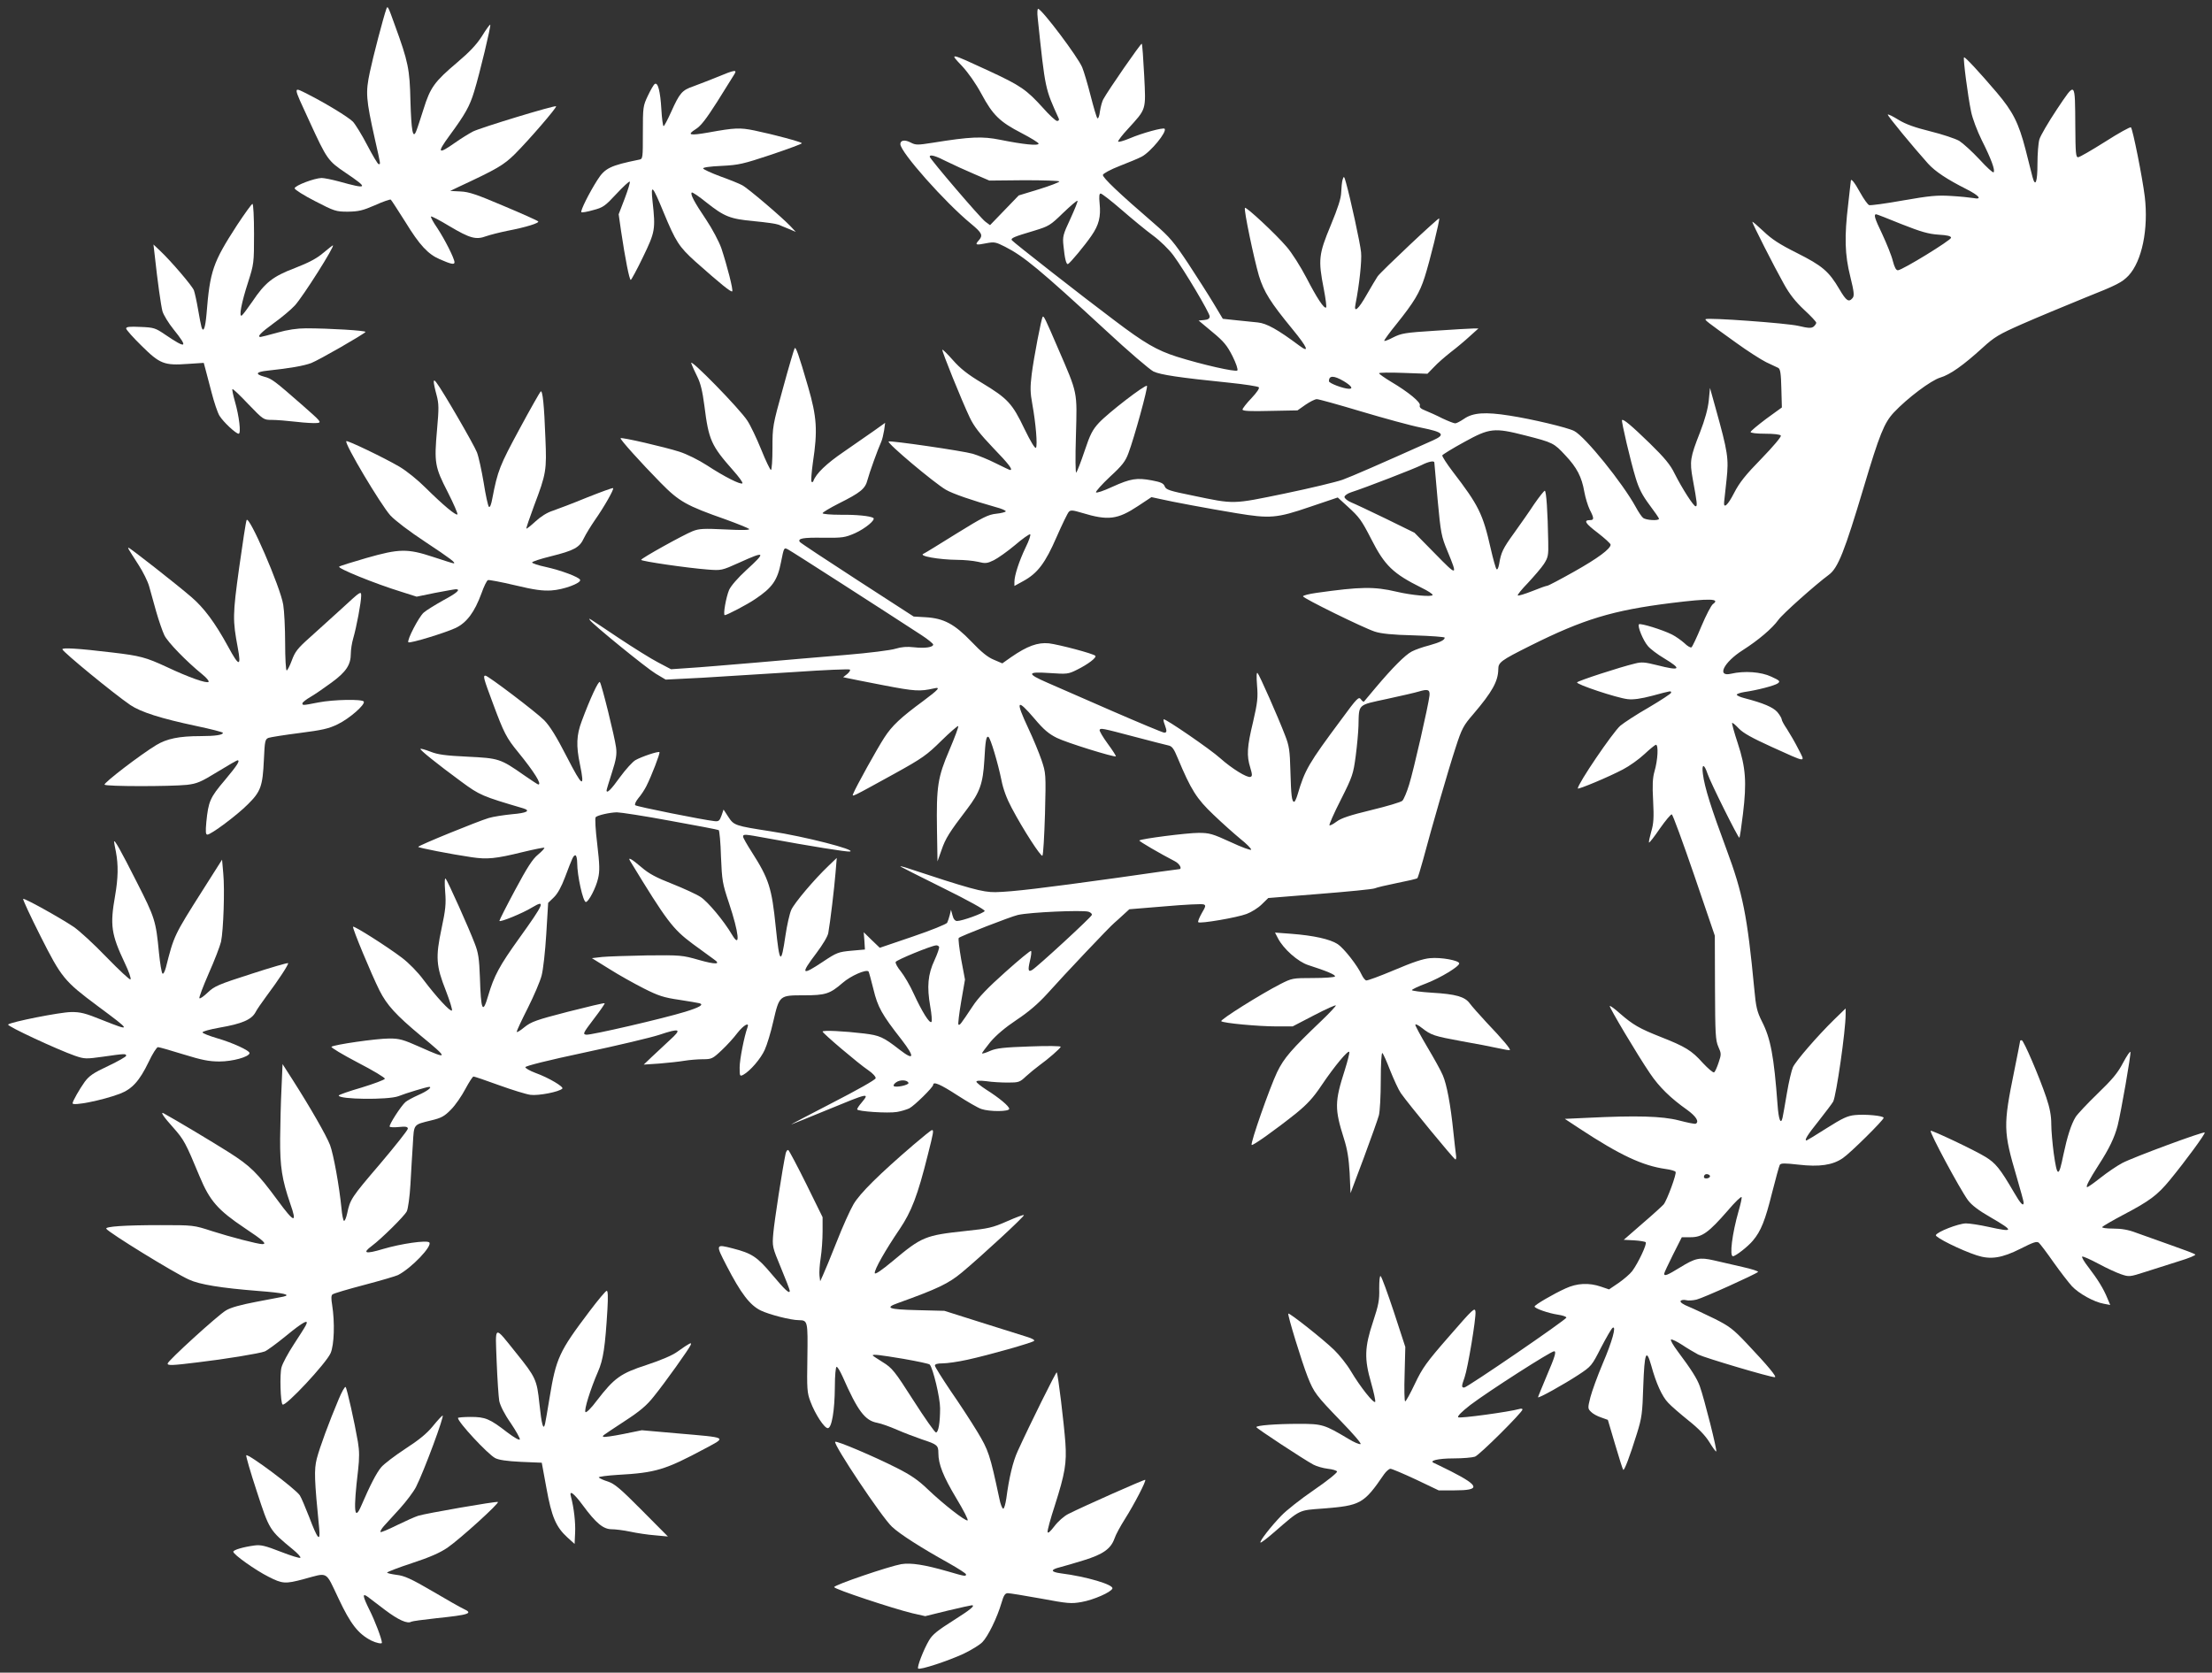 <?xml version="1.0" standalone="no"?>
<!DOCTYPE svg PUBLIC "-//W3C//DTD SVG 20010904//EN"
 "http://www.w3.org/TR/2001/REC-SVG-20010904/DTD/svg10.dtd">
<svg version="1.0" xmlns="http://www.w3.org/2000/svg"
 width="1280pt" height="968pt" viewBox="0 0 1280 968"
 preserveAspectRatio="xMidYMid meet">
<rect x="0" y="0" width="1280" height="968" fill="#333333" stroke="none"/>
<g transform="translate(0,968) scale(0.1,-0.1)"
fill="#ffffff" stroke="none">
<path d="M2236 9629 c-17 -47 -78 -280 -96 -367 -25 -118 -23 -153 30 -390 34
-151 33 -142 21 -142 -5 0 -34 49 -66 110 -31 60 -69 121 -83 136 -30 29 -155
105 -263 160 -85 42 -86 54 12 -159 101 -220 107 -228 209 -297 135 -91 130
-97 -39 -50 -41 11 -86 20 -100 20 -42 -1 -156 -44 -156 -60 0 -7 53 -41 118
-74 112 -58 121 -61 190 -61 61 1 85 6 156 37 46 21 88 35 92 33 4 -3 42 -62
85 -130 82 -134 131 -186 198 -215 66 -29 86 -33 86 -18 0 22 -57 134 -100
199 -23 33 -39 63 -36 66 3 3 51 -22 107 -56 118 -70 153 -80 212 -58 23 8 78
22 122 31 110 21 189 46 179 55 -5 5 -94 45 -199 89 -155 66 -201 82 -250 84
l-60 3 50 24 c223 104 259 125 325 190 81 81 244 270 238 276 -7 7 -435 -123
-481 -146 -23 -12 -70 -41 -104 -65 -99 -70 -107 -61 -32 41 91 124 117 170
143 256 32 104 98 380 93 386 -3 2 -24 -27 -48 -66 -32 -50 -72 -92 -144 -153
-131 -111 -155 -144 -194 -269 -18 -57 -37 -115 -43 -129 -19 -47 -28 4 -33
177 -4 183 -13 226 -90 437 -39 109 -42 115 -49 95z"/>
<path d="M6005 9574 c44 -417 42 -404 122 -581 3 -7 -1 -13 -10 -13 -8 0 -45
34 -81 75 -97 107 -129 129 -314 215 -229 106 -230 106 -156 29 37 -40 80
-101 113 -162 66 -123 106 -162 232 -227 54 -28 99 -56 99 -61 0 -14 -88 -5
-222 22 -104 21 -173 18 -390 -17 -89 -14 -99 -14 -128 1 -34 18 -60 14 -60
-9 0 -46 258 -337 409 -461 64 -53 71 -67 44 -97 -23 -25 -16 -28 43 -16 47 9
55 8 110 -20 108 -55 199 -130 584 -485 129 -120 253 -226 275 -237 41 -19
145 -35 440 -65 88 -9 164 -21 169 -26 6 -5 -11 -30 -42 -63 -29 -30 -52 -60
-52 -66 0 -9 44 -11 159 -8 l159 3 47 33 c25 17 54 32 65 32 11 0 126 -32 256
-71 131 -39 287 -82 348 -94 129 -26 142 -40 69 -73 -319 -143 -469 -208 -523
-228 -36 -13 -186 -49 -335 -80 -306 -63 -289 -63 -533 -12 -134 27 -155 34
-162 53 -7 18 -22 25 -75 35 -87 16 -122 11 -230 -38 -49 -23 -92 -37 -93 -31
-2 5 34 46 81 90 71 65 90 90 107 137 34 90 114 382 107 389 -10 9 -224 -156
-278 -214 -37 -40 -51 -67 -83 -163 -21 -63 -43 -119 -48 -125 -5 -5 -6 86 -2
215 7 259 12 237 -104 505 -73 170 -82 188 -88 182 -8 -7 -52 -238 -64 -333
-9 -75 -9 -105 4 -175 20 -111 30 -234 21 -250 -5 -8 -30 33 -67 109 -70 147
-97 176 -246 266 -82 49 -125 83 -168 132 -31 35 -59 63 -61 60 -5 -5 112
-294 158 -391 25 -53 59 -96 136 -177 90 -93 117 -128 98 -128 -3 0 -41 18
-83 39 -43 22 -103 46 -133 55 -59 17 -480 78 -487 71 -10 -10 263 -239 331
-279 39 -23 152 -62 290 -101 31 -8 57 -19 57 -24 0 -4 -25 -11 -55 -14 -47
-5 -77 -20 -232 -116 -98 -61 -182 -113 -188 -115 -36 -13 86 -35 197 -36 36
0 89 -5 116 -11 44 -11 54 -10 93 9 24 12 79 51 122 87 43 37 83 65 88 63 5
-2 -6 -36 -26 -76 -38 -79 -65 -163 -65 -199 l0 -24 51 28 c83 45 128 105 193
255 32 73 64 139 71 146 10 11 23 10 76 -6 151 -46 206 -39 325 40 l77 51 51
-11 c64 -15 283 -56 441 -82 194 -32 233 -29 423 36 l163 55 57 -52 c68 -62
80 -78 137 -189 78 -154 127 -200 292 -282 35 -17 63 -35 63 -41 0 -13 -122
-2 -210 19 -128 30 -207 29 -462 -7 -43 -6 -78 -15 -78 -20 0 -11 348 -182
415 -204 36 -12 101 -19 228 -22 97 -3 177 -9 177 -13 0 -14 -26 -27 -90 -45
-36 -9 -81 -25 -100 -35 -39 -20 -113 -95 -210 -210 -35 -41 -65 -77 -67 -80
-3 -3 -11 3 -18 13 -12 17 -22 8 -112 -115 -192 -258 -212 -293 -254 -435 -7
-24 -16 -43 -20 -43 -14 0 -18 36 -22 180 -3 117 -7 144 -31 205 -41 107 -148
349 -159 360 -6 6 -7 -19 -3 -71 6 -71 3 -99 -23 -212 -35 -145 -38 -195 -16
-265 12 -40 12 -49 1 -53 -19 -7 -109 49 -175 108 -56 51 -320 232 -327 225
-3 -2 0 -16 6 -31 13 -36 13 -46 -3 -46 -8 0 -144 57 -303 126 -159 69 -327
143 -373 163 -122 53 -119 65 13 56 101 -7 108 -6 158 19 63 31 116 71 106 81
-13 13 -211 65 -269 72 -64 6 -124 -15 -218 -80 l-51 -36 -49 21 c-35 14 -73
45 -130 105 -98 102 -160 135 -265 141 l-69 4 -326 211 c-179 116 -329 215
-333 221 -13 20 18 26 137 24 111 -1 124 1 182 26 60 27 123 79 106 89 -20 11
-95 19 -190 18 -58 0 -103 4 -103 9 0 5 42 30 93 56 126 63 154 85 167 137 10
39 59 175 80 222 5 11 12 40 16 64 l6 44 -63 -45 c-35 -24 -115 -80 -177 -123
-100 -68 -160 -126 -175 -168 -2 -7 -7 -9 -11 -5 -4 3 0 54 8 112 28 185 23
262 -28 438 -55 189 -71 234 -78 222 -3 -5 -34 -108 -67 -230 -60 -216 -61
-223 -61 -347 0 -70 -4 -127 -9 -127 -4 0 -30 53 -56 118 -26 64 -62 140 -80
167 -43 68 -338 369 -325 333 5 -15 21 -50 35 -78 19 -38 30 -84 41 -168 25
-199 39 -230 167 -375 33 -37 57 -70 53 -74 -9 -10 -106 39 -205 104 -48 31
-116 65 -160 79 -85 27 -334 85 -340 78 -5 -5 115 -139 231 -257 108 -110 149
-133 377 -213 69 -25 130 -50 136 -55 6 -7 -40 -8 -137 -3 -126 6 -152 5 -190
-10 -55 -22 -298 -157 -298 -166 0 -8 267 -47 385 -56 79 -6 81 -6 183 40 152
69 157 63 41 -43 -50 -46 -89 -91 -100 -115 -18 -43 -36 -146 -25 -146 12 0
131 62 176 93 99 66 129 109 149 212 18 89 17 88 43 74 20 -10 561 -358 771
-495 37 -24 67 -49 67 -54 0 -16 -48 -23 -110 -16 -42 5 -74 2 -107 -8 -27 -9
-156 -25 -288 -36 -132 -11 -368 -31 -525 -45 -157 -13 -330 -28 -386 -31
l-101 -7 -74 39 c-41 21 -143 85 -229 142 -187 125 -175 118 -166 103 14 -23
326 -277 381 -310 l57 -34 216 11 c120 7 358 22 530 33 173 12 317 18 320 14
4 -4 -3 -15 -16 -26 l-23 -18 23 -5 c13 -3 108 -22 212 -42 182 -35 209 -36
290 -18 42 10 28 -6 -62 -73 -129 -95 -180 -142 -225 -212 -40 -61 -166 -288
-180 -325 -8 -20 -11 -21 238 116 163 90 189 109 272 191 51 50 95 88 98 85 3
-3 -20 -65 -51 -138 -68 -159 -76 -210 -72 -465 l3 -180 23 65 c23 68 46 104
149 239 73 96 91 147 99 281 6 114 11 143 24 135 12 -8 54 -148 75 -250 10
-52 31 -108 59 -160 68 -129 170 -285 178 -277 5 5 11 114 15 243 6 232 5 235
-20 310 -14 41 -48 124 -76 183 -77 164 -68 178 36 56 53 -63 82 -87 128 -110
56 -28 334 -114 342 -107 2 2 -19 35 -47 73 -28 38 -48 73 -47 79 5 13 10 12
207 -40 91 -24 177 -46 191 -49 21 -4 32 -19 54 -73 77 -184 109 -235 207
-328 52 -50 122 -112 156 -140 34 -27 62 -55 62 -62 0 -6 -53 13 -117 43 -107
49 -124 54 -188 54 -65 0 -333 -34 -342 -44 -4 -4 122 -77 205 -120 28 -14 45
-46 25 -46 -5 0 -165 -22 -358 -50 -425 -59 -606 -81 -705 -83 -74 -1 -149 20
-524 144 -16 5 -27 7 -25 4 3 -2 114 -59 248 -125 142 -70 241 -125 239 -132
-4 -12 -130 -58 -160 -58 -11 0 -21 11 -26 32 l-9 33 -7 -30 c-4 -16 -11 -37
-15 -45 -4 -8 -93 -44 -199 -80 l-191 -65 -47 45 -46 45 4 -50 3 -50 -79 -7
c-75 -7 -85 -11 -163 -63 -126 -84 -133 -75 -39 49 36 48 66 97 69 117 11 60
35 261 42 349 l7 85 -47 -45 c-84 -80 -197 -214 -216 -255 -10 -22 -25 -89
-34 -150 -25 -172 -34 -165 -56 50 -23 227 -39 278 -140 436 -27 42 -49 81
-49 87 0 16 8 15 134 -8 260 -48 468 -81 484 -78 43 9 -265 88 -458 117 -206
32 -213 34 -245 83 l-28 43 -12 -35 c-11 -30 -16 -35 -41 -32 -65 7 -450 84
-458 92 -5 5 3 22 18 41 15 17 36 49 46 69 30 59 81 192 76 197 -6 7 -104 -26
-139 -46 -16 -9 -56 -53 -89 -98 -52 -73 -78 -98 -78 -77 0 4 14 50 31 103 25
77 29 106 24 145 -8 62 -84 369 -94 379 -8 8 -56 -95 -105 -227 -30 -80 -33
-141 -10 -250 29 -141 15 -133 -76 44 -61 119 -98 178 -131 212 -48 48 -325
258 -340 258 -15 0 -11 -15 42 -157 65 -175 79 -203 149 -288 91 -112 137
-185 115 -185 -3 0 -40 24 -83 54 -137 96 -146 98 -327 107 -126 6 -172 12
-214 29 -29 11 -55 19 -58 16 -5 -5 94 -85 237 -190 106 -78 120 -84 358 -154
45 -14 20 -27 -65 -34 -49 -5 -109 -14 -135 -22 -61 -18 -408 -159 -408 -167
0 -5 187 -42 310 -60 89 -13 137 -9 295 30 66 16 122 27 125 25 2 -3 -14 -21
-37 -40 -31 -25 -63 -75 -132 -204 -50 -93 -91 -174 -91 -179 0 -11 135 44
190 78 80 48 68 21 -75 -178 -115 -160 -146 -218 -180 -333 -32 -110 -42 -88
-48 107 -4 107 -9 142 -30 195 -34 90 -157 363 -168 375 -6 6 -7 -22 -3 -75 6
-71 2 -106 -21 -214 -35 -165 -32 -215 25 -359 23 -60 39 -111 35 -115 -9 -9
-90 79 -164 177 -33 45 -85 98 -126 129 -86 65 -275 185 -282 179 -6 -6 106
-275 153 -369 43 -85 95 -142 239 -262 162 -133 162 -140 -3 -66 -99 44 -120
50 -179 50 -75 0 -323 -36 -335 -48 -4 -4 64 -45 152 -91 89 -46 159 -88 157
-94 -2 -6 -63 -29 -135 -51 -73 -21 -132 -42 -132 -46 0 -23 286 -26 345 -4
45 18 165 54 178 54 21 0 -11 -25 -62 -47 -31 -14 -65 -32 -75 -41 -26 -23
-97 -133 -91 -142 2 -4 27 -5 55 -2 39 4 50 1 50 -10 0 -8 -73 -100 -161 -204
-166 -194 -173 -205 -190 -286 -6 -27 -14 -46 -19 -43 -4 3 -11 35 -14 72 -13
131 -46 312 -66 366 -21 55 -115 219 -218 380 l-57 89 -6 -139 c-4 -76 -7
-208 -8 -293 -1 -162 11 -237 58 -374 42 -119 25 -115 -72 17 -118 160 -157
199 -285 280 -90 57 -302 184 -375 224 -22 12 0 -21 55 -82 63 -71 72 -88 153
-283 59 -142 106 -195 261 -299 107 -71 131 -93 102 -93 -26 0 -187 42 -290
75 -108 35 -108 35 -301 35 -206 0 -320 -8 -312 -21 15 -23 390 -254 478 -294
62 -29 187 -49 402 -66 145 -11 194 -22 144 -33 -13 -3 -84 -16 -157 -30 -89
-17 -148 -33 -175 -50 -46 -27 -337 -292 -337 -307 0 -12 23 -12 175 7 154 18
356 51 387 63 13 5 68 45 123 90 101 83 136 101 114 60 -6 -12 -38 -62 -70
-111 -32 -49 -64 -108 -70 -131 -11 -39 -6 -204 6 -215 15 -16 252 238 278
297 21 48 25 178 9 279 -6 36 -6 55 2 61 7 6 89 30 184 55 95 25 183 51 195
57 78 40 201 169 181 189 -15 14 -162 -7 -267 -38 -103 -31 -123 -25 -65 18
54 40 189 173 202 200 7 14 17 84 21 155 4 72 10 177 14 234 7 118 1 111 106
137 59 14 77 24 115 63 25 25 62 79 83 119 21 39 42 72 47 72 5 0 71 -22 147
-50 75 -27 158 -53 183 -56 46 -6 165 17 184 36 10 10 -78 63 -156 91 -32 12
-58 27 -58 33 0 7 131 40 343 85 188 40 382 86 431 102 123 41 134 35 61 -31
-32 -30 -80 -74 -105 -98 l-45 -43 90 6 c50 4 114 11 144 16 30 5 79 9 108 9
51 0 57 3 109 52 30 28 71 73 91 100 37 47 72 66 58 31 -18 -49 -45 -184 -45
-231 0 -50 1 -52 21 -42 40 22 101 93 124 144 13 28 36 103 50 166 35 150 35
150 176 150 126 0 151 8 225 72 47 41 136 80 150 66 2 -3 15 -49 28 -102 25
-104 48 -146 164 -294 77 -100 73 -123 -12 -57 -95 74 -116 83 -206 94 -116
14 -240 20 -240 11 0 -9 208 -186 265 -224 25 -17 44 -38 42 -46 -1 -9 -110
-70 -252 -143 -137 -71 -243 -126 -235 -124 8 3 103 41 212 86 235 97 243 99
193 39 -14 -16 -25 -33 -25 -38 0 -12 179 -24 231 -15 24 4 56 14 71 21 29 15
138 122 138 136 0 21 42 3 139 -60 59 -38 121 -74 140 -80 47 -16 161 -16 161
1 0 15 -57 63 -133 111 -31 20 -57 41 -57 46 0 7 22 7 58 3 31 -5 87 -8 124
-8 63 0 69 2 105 36 21 19 56 48 78 64 49 35 119 96 123 107 2 5 -78 6 -180 2
-147 -5 -192 -10 -227 -25 -24 -11 -46 -18 -48 -15 -2 2 20 31 48 66 34 40 86
84 152 128 68 45 123 92 176 150 99 111 366 393 389 411 9 8 33 29 52 47 l35
32 207 17 c114 10 215 15 223 11 14 -5 12 -12 -11 -51 -14 -25 -24 -49 -20
-52 9 -10 226 27 280 48 27 10 67 35 87 55 l38 37 298 24 c164 13 307 27 318
32 11 5 70 19 130 31 61 12 113 24 117 28 3 4 18 52 33 107 50 188 146 520
187 645 37 115 46 131 104 198 109 128 143 189 144 259 0 40 15 51 185 136
308 154 478 205 814 247 226 28 288 26 243 -6 -10 -7 -40 -65 -67 -129 -26
-63 -52 -118 -57 -121 -5 -4 -24 7 -41 24 -18 16 -50 39 -72 50 -56 28 -183
67 -191 59 -10 -10 24 -94 52 -126 13 -16 55 -48 94 -71 106 -64 94 -74 -43
-39 -68 17 -88 19 -126 9 -85 -20 -330 -100 -335 -109 -7 -11 230 -90 292 -97
33 -4 77 2 145 20 111 30 107 29 107 17 0 -5 -58 -43 -129 -85 -72 -41 -146
-90 -165 -106 -45 -40 -246 -336 -246 -363 0 -8 180 67 261 110 37 19 93 59
125 89 32 30 62 54 66 54 16 0 11 -89 -8 -154 -11 -38 -13 -80 -8 -170 5 -98
3 -132 -11 -179 -9 -32 -15 -60 -13 -63 3 -2 31 34 63 81 33 47 64 84 69 82 6
-2 64 -161 130 -353 l119 -349 1 -300 c1 -268 3 -305 19 -342 18 -40 18 -45 2
-92 -9 -28 -21 -54 -26 -57 -6 -3 -35 22 -66 55 -64 72 -101 94 -243 150 -124
49 -160 70 -235 135 -30 27 -57 47 -60 44 -5 -5 160 -283 233 -390 53 -79 120
-144 215 -211 51 -37 71 -68 50 -80 -5 -3 -48 6 -98 19 -97 25 -246 29 -530
15 l-130 -6 88 -58 c233 -153 362 -213 495 -232 29 -4 55 -11 58 -17 7 -10
-49 -163 -69 -188 -7 -8 -61 -58 -122 -110 l-109 -95 59 -3 c33 -2 64 -7 68
-11 9 -9 -42 -118 -78 -167 -13 -17 -48 -47 -78 -68 l-56 -38 -47 16 c-70 24
-139 20 -204 -10 -73 -33 -180 -96 -180 -105 0 -11 80 -39 134 -47 27 -4 49
-11 50 -17 0 -12 -573 -404 -591 -405 -17 0 -16 8 2 59 19 54 67 343 63 380
-3 27 -14 17 -152 -142 -133 -152 -155 -184 -198 -274 -27 -57 -52 -103 -57
-103 -4 0 -6 71 -3 158 l4 157 -66 202 c-37 111 -71 205 -77 208 -5 4 -8 -25
-8 -72 2 -66 -4 -96 -36 -193 -49 -147 -51 -214 -11 -352 15 -53 26 -103 24
-110 -6 -16 -87 86 -141 177 -23 39 -67 94 -97 123 -65 63 -259 216 -265 210
-6 -6 78 -280 112 -366 36 -91 49 -108 192 -256 71 -73 121 -131 114 -133 -7
-3 -39 11 -70 30 -139 83 -151 87 -286 87 -132 0 -247 -9 -247 -19 0 -7 279
-190 330 -217 19 -10 57 -21 84 -24 27 -3 51 -10 53 -16 2 -7 -58 -55 -134
-107 -76 -52 -161 -119 -189 -149 -60 -62 -127 -148 -120 -155 2 -3 38 24 78
59 156 135 140 127 285 138 216 17 235 27 352 198 12 17 29 32 37 32 8 0 74
-28 147 -62 l132 -63 92 0 c150 0 146 25 -18 109 -47 23 -92 46 -100 49 -34
13 21 27 113 27 53 0 109 5 123 10 27 10 275 257 275 273 0 5 -8 6 -18 3 -60
-17 -346 -56 -354 -48 -6 6 20 32 70 71 107 81 466 311 485 311 14 0 6 -29
-43 -143 -27 -65 -50 -120 -50 -123 0 -9 149 74 233 129 76 50 78 53 132 159
31 59 60 110 67 114 23 14 -3 -80 -58 -208 -30 -71 -62 -159 -71 -194 -16 -63
-15 -66 3 -84 10 -11 37 -26 59 -33 l39 -14 42 -142 c23 -78 44 -145 47 -147
6 -7 38 77 79 209 29 93 32 118 37 276 7 193 17 221 46 119 28 -103 63 -180
98 -216 17 -19 71 -65 118 -103 58 -46 97 -87 120 -124 18 -30 36 -55 40 -55
8 0 -69 306 -95 378 -16 44 -48 95 -128 202 -27 36 -44 66 -38 68 6 2 35 -12
64 -31 28 -19 71 -44 93 -56 38 -19 415 -131 443 -131 15 0 -41 67 -161 194
-80 85 -102 101 -187 144 -54 26 -121 58 -150 70 -33 13 -51 26 -47 33 4 6 18
8 31 5 13 -4 40 -2 61 3 38 9 341 146 356 160 4 4 -36 17 -90 29 -54 12 -128
29 -165 38 -84 19 -107 14 -198 -42 -73 -45 -90 -51 -90 -35 0 5 23 54 51 110
l51 101 52 0 c66 0 104 28 213 153 42 50 79 85 81 79 2 -6 -6 -41 -17 -79 -38
-133 -54 -263 -33 -263 15 0 87 56 115 90 47 55 72 119 111 276 21 82 41 156
45 163 7 10 28 10 108 1 121 -14 198 -3 257 38 42 28 236 220 236 233 0 12
-107 22 -165 16 -44 -4 -73 -18 -165 -76 -61 -39 -114 -71 -116 -71 -15 0 5
32 70 113 40 51 78 101 84 112 18 36 72 409 72 505 l0 34 -66 -64 c-96 -94
-221 -238 -239 -276 -8 -18 -24 -85 -35 -151 -11 -65 -22 -128 -25 -141 -10
-44 -23 -12 -29 75 -21 282 -40 383 -90 481 -29 58 -35 83 -45 192 -40 420
-66 551 -161 806 -88 237 -126 356 -136 435 -8 60 7 61 27 1 15 -47 179 -376
184 -370 3 2 12 65 21 139 22 182 16 267 -30 407 -21 63 -35 116 -33 118 3 3
20 -12 39 -32 26 -27 77 -55 189 -106 210 -95 197 -94 155 -12 -19 38 -49 89
-65 114 -17 25 -31 50 -31 57 0 6 -11 25 -25 42 -25 28 -80 52 -192 81 -24 6
-43 15 -43 20 0 4 19 11 43 15 77 11 175 37 194 50 16 12 13 16 -37 39 -59 28
-156 35 -233 17 -85 -20 -43 66 67 136 91 58 171 126 207 176 25 35 214 203
291 260 54 39 92 137 203 508 91 305 118 372 174 432 78 83 215 186 269 202
57 17 133 71 244 172 69 63 94 78 230 138 84 37 248 105 363 152 189 75 214
89 252 128 78 84 116 270 94 457 -14 113 -69 388 -80 401 -4 4 -71 -33 -149
-83 -78 -49 -148 -90 -157 -90 -13 0 -15 25 -16 178 -2 267 3 262 -106 100
-50 -75 -96 -154 -102 -175 -6 -21 -11 -84 -11 -140 0 -107 -12 -140 -29 -76
-5 21 -23 92 -40 158 -40 154 -73 219 -166 329 -104 122 -185 209 -190 204 -6
-6 22 -224 41 -314 8 -40 35 -111 62 -166 54 -107 79 -175 68 -185 -4 -4 -41
30 -82 75 -42 45 -95 93 -117 107 -23 13 -98 38 -167 55 -89 22 -142 41 -183
66 -32 20 -60 34 -63 31 -5 -4 147 -188 233 -284 42 -46 110 -91 221 -147 77
-39 95 -63 40 -52 -18 3 -76 9 -128 12 -81 5 -123 1 -278 -26 -100 -18 -189
-30 -196 -27 -8 3 -31 35 -51 71 -34 62 -55 87 -55 69 0 -4 -7 -64 -15 -133
-23 -190 -20 -294 12 -421 22 -89 24 -111 13 -124 -22 -26 -36 -17 -76 51 -61
104 -99 136 -246 210 -102 51 -146 80 -195 127 -35 33 -63 57 -63 53 0 -10
128 -262 182 -358 34 -62 69 -105 118 -151 39 -36 70 -69 70 -75 0 -5 -7 -15
-15 -22 -13 -10 -29 -10 -88 4 -67 16 -526 49 -537 39 -6 -5 7 -15 174 -135
66 -48 146 -99 176 -114 30 -14 62 -29 70 -33 12 -6 16 -33 18 -119 l3 -110
-91 -66 c-49 -37 -90 -71 -90 -76 0 -6 36 -10 84 -10 49 0 88 -4 91 -11 4 -6
-46 -65 -111 -132 -93 -95 -128 -139 -159 -199 -37 -73 -63 -95 -58 -52 1 10
7 69 14 129 13 122 8 157 -64 415 l-32 115 -7 -73 c-5 -48 -22 -110 -51 -185
-57 -145 -60 -167 -42 -268 26 -141 28 -159 17 -159 -12 0 -77 101 -122 190
-24 50 -58 91 -143 174 -107 104 -154 143 -161 135 -5 -6 50 -241 79 -335 19
-63 39 -101 80 -156 30 -40 55 -76 55 -80 0 -13 -75 -9 -92 5 -8 6 -27 34 -42
62 -76 139 -293 408 -357 441 -39 20 -245 69 -375 89 -139 22 -210 17 -261
-18 -22 -15 -45 -27 -52 -27 -8 0 -41 13 -75 29 -33 17 -78 37 -98 45 -26 10
-36 19 -32 30 7 17 -67 78 -167 137 -38 23 -69 45 -69 49 0 4 63 5 140 2 l140
-5 38 39 c20 22 64 60 97 86 33 25 83 67 110 92 l50 45 -30 0 c-16 0 -116 -6
-221 -13 -175 -11 -195 -15 -243 -39 -28 -15 -51 -23 -51 -19 0 5 32 49 72 98
100 125 133 179 162 270 30 93 89 334 84 340 -5 5 -333 -304 -356 -335 -9 -14
-37 -60 -62 -104 -50 -89 -78 -112 -66 -56 22 111 37 251 32 299 -5 53 -62
313 -87 402 -11 40 -13 41 -20 18 -4 -14 -7 -47 -8 -73 -1 -35 -18 -88 -61
-192 -69 -166 -73 -198 -40 -366 11 -57 17 -105 14 -108 -11 -11 -53 53 -114
171 -34 65 -85 146 -115 180 -63 74 -234 233 -241 225 -8 -8 52 -294 81 -393
29 -94 66 -153 194 -309 88 -107 102 -142 38 -94 -122 91 -187 128 -239 133
-29 3 -86 9 -127 13 l-75 8 -54 90 c-30 50 -96 153 -147 231 -82 123 -105 151
-196 230 -202 174 -300 267 -297 282 2 8 44 31 98 52 52 20 109 44 126 53 52
27 149 145 133 162 -9 8 -130 -25 -200 -55 -38 -16 -69 -24 -69 -19 0 6 25 39
56 72 109 120 105 106 95 310 -5 98 -11 181 -14 184 -5 4 -193 -267 -223 -322
-6 -11 -15 -42 -19 -69 -3 -27 -10 -45 -15 -40 -5 5 -22 64 -39 130 -17 67
-39 141 -49 165 -26 61 -227 328 -254 338 -5 2 -7 -20 -3 -55z m-526 -829 c38
-19 109 -51 158 -72 l88 -38 203 2 c111 0 202 -3 202 -7 0 -5 -53 -25 -117
-45 l-118 -36 -83 -86 -83 -86 -27 20 c-29 21 -321 363 -322 376 0 15 33 6 99
-28z m1011 -279 c60 -52 141 -119 182 -149 42 -31 92 -80 118 -115 64 -87 210
-333 210 -353 0 -13 -10 -19 -32 -21 l-32 -3 79 -66 c67 -55 86 -79 117 -140
21 -42 33 -78 28 -83 -10 -10 -205 34 -351 80 -115 37 -185 77 -363 212 -183
137 -585 452 -591 462 -7 12 12 20 130 55 85 26 93 31 167 103 43 41 80 73 83
70 3 -3 -16 -49 -41 -104 -43 -92 -46 -103 -40 -157 7 -73 16 -109 26 -105 12
5 97 107 136 164 43 62 55 110 47 187 -4 41 -2 57 6 57 7 0 61 -42 121 -94z
m4513 -83 c114 -45 156 -57 214 -61 52 -3 73 -8 73 -18 0 -14 -280 -186 -307
-188 -11 -1 -20 16 -30 54 -7 30 -36 101 -62 157 -43 89 -50 113 -34 113 3 0
68 -25 146 -57z m-3227 -909 c43 -26 56 -44 31 -44 -32 0 -117 32 -117 44 0
34 28 34 86 0z m1050 -314 c161 -41 166 -44 232 -115 67 -71 95 -125 110 -212
6 -33 20 -79 31 -102 26 -50 26 -61 2 -61 -39 0 -29 -18 45 -74 40 -31 74 -62
74 -68 0 -24 -74 -79 -211 -156 -80 -45 -150 -82 -156 -82 -6 0 -45 -14 -87
-31 -43 -17 -80 -28 -83 -25 -4 3 23 36 59 73 35 38 77 86 92 109 24 38 27 49
25 130 -3 171 -11 294 -20 294 -4 0 -32 -35 -61 -77 -28 -43 -81 -118 -116
-167 -65 -90 -76 -112 -87 -180 -4 -22 -10 -35 -15 -30 -5 5 -20 59 -34 120
-45 200 -70 250 -219 444 -35 46 -63 89 -61 95 3 5 59 40 127 77 147 81 173
84 353 38z m-526 -157 c0 -5 9 -101 19 -215 18 -194 22 -213 56 -295 62 -150
59 -150 -71 -17 l-119 121 -165 81 c-91 44 -182 87 -202 95 -21 9 -38 23 -38
31 0 8 17 20 38 27 84 27 370 138 407 157 41 21 75 28 75 15z m-28 -1348 c-6
-56 -93 -437 -118 -516 -13 -43 -31 -85 -39 -93 -8 -8 -89 -32 -180 -54 -124
-30 -175 -47 -201 -67 -20 -15 -38 -24 -41 -21 -3 3 26 70 66 148 68 135 72
149 86 253 8 61 15 139 16 175 3 128 -7 118 164 155 83 18 166 37 185 43 53
16 65 11 62 -23z m-4394 -725 c150 -27 276 -51 281 -54 4 -3 11 -72 13 -153 6
-139 8 -155 46 -268 58 -174 68 -268 19 -186 -48 82 -142 194 -183 220 -24 16
-99 50 -164 76 -92 36 -134 58 -178 96 -56 48 -81 62 -66 37 213 -350 247
-394 362 -480 54 -40 109 -80 122 -89 46 -31 11 -32 -87 -4 -94 27 -106 28
-298 26 -110 -2 -227 -6 -260 -9 l-60 -7 100 -62 c55 -35 145 -85 200 -113 85
-43 116 -53 205 -66 58 -9 111 -18 118 -20 27 -8 -1 -24 -82 -49 -130 -40
-546 -136 -573 -133 -22 3 -20 8 43 91 37 48 65 89 63 91 -2 3 -98 -20 -212
-49 -186 -48 -213 -58 -253 -90 -24 -20 -44 -32 -44 -26 0 6 29 68 65 139 35
70 71 154 79 186 9 33 21 140 27 240 l11 181 33 32 c22 21 44 62 64 115 45
119 49 128 61 128 5 0 10 -20 10 -44 0 -74 34 -226 50 -226 16 0 59 83 71 137
10 42 9 78 -5 198 -10 81 -14 151 -9 156 11 11 80 27 123 28 19 0 158 -21 308
-49z m2420 -526 c13 -4 22 -12 20 -19 -3 -13 -317 -302 -345 -318 -23 -14 -26
-2 -13 53 7 28 10 54 6 57 -3 3 -70 -52 -148 -122 -101 -90 -157 -148 -190
-199 -70 -105 -75 -112 -82 -105 -3 3 4 63 16 133 l22 127 -22 117 c-11 64
-18 120 -14 124 11 11 302 124 342 133 70 16 368 29 408 19z m-864 -203 c3 -5
-9 -40 -26 -77 -39 -83 -45 -154 -25 -269 8 -44 11 -84 7 -89 -11 -11 -54 58
-103 164 -21 47 -55 104 -74 128 -19 23 -33 48 -30 55 3 11 205 94 234 96 6 1
14 -3 17 -8z m-177 -788 c4 -12 -74 -29 -85 -18 -4 4 2 13 13 21 23 17 66 15
72 -3z m4637 -544 c-7 -11 -34 -12 -34 -1 0 14 11 21 26 15 8 -3 11 -9 8 -14z"/>
<path d="M4150 9234 c-47 -19 -109 -43 -139 -54 -64 -22 -78 -38 -127 -147
-21 -46 -40 -83 -44 -83 -4 0 -10 44 -13 98 -6 103 -20 158 -38 146 -6 -3 -24
-34 -40 -68 -28 -59 -29 -66 -29 -213 0 -150 0 -153 -22 -157 -167 -34 -198
-49 -242 -119 -46 -72 -99 -178 -92 -185 3 -3 34 2 68 12 58 15 69 23 135 94
39 42 74 74 77 71 4 -3 -10 -47 -29 -98 l-35 -91 14 -98 c24 -161 48 -282 56
-282 3 0 36 60 71 133 70 145 73 159 55 322 -11 104 -1 94 64 -64 70 -169 89
-199 183 -284 143 -127 208 -180 214 -173 7 7 -29 147 -63 250 -14 39 -52 111
-88 165 -69 102 -93 148 -83 157 3 3 41 -22 84 -57 105 -83 137 -96 277 -109
65 -6 128 -15 140 -20 11 -4 39 -16 61 -25 l40 -17 -30 32 c-48 51 -247 221
-280 238 -16 9 -73 32 -126 51 -54 20 -99 41 -100 46 -3 6 39 12 106 15 101 5
125 11 288 65 97 33 177 62 177 66 0 7 -164 51 -275 74 -84 17 -112 16 -267
-12 -108 -19 -125 -14 -73 19 31 19 61 59 125 159 46 74 90 144 98 157 20 31
5 29 -98 -14z"/>
<path d="M1371 8376 c-139 -215 -156 -263 -176 -514 -7 -80 -18 -110 -29 -75
-3 10 -12 56 -20 103 -8 47 -19 96 -24 110 -10 26 -133 170 -197 230 l-37 35
7 -60 c17 -157 36 -290 45 -326 6 -21 35 -69 65 -106 86 -107 75 -114 -50 -29
-56 38 -65 41 -142 44 -62 3 -83 1 -83 -9 0 -7 40 -52 89 -100 106 -105 131
-115 268 -105 l92 6 10 -37 c6 -21 22 -83 36 -137 14 -54 34 -114 45 -132 23
-37 95 -104 111 -104 15 0 3 102 -22 188 -10 36 -17 68 -14 70 3 3 44 -36 92
-87 87 -90 88 -91 136 -91 27 0 90 -5 141 -11 50 -6 105 -9 121 -7 28 3 23 8
-85 103 -161 141 -178 154 -221 165 -55 15 -48 28 19 35 132 14 210 28 253 44
46 18 305 167 314 180 4 8 -210 21 -344 21 -50 0 -107 -8 -166 -25 -50 -14
-93 -25 -97 -25 -23 0 1 25 75 79 46 33 101 79 123 103 47 51 235 348 220 348
-2 0 -27 -20 -56 -44 -36 -31 -83 -56 -163 -87 -129 -49 -173 -84 -248 -196
-27 -39 -54 -75 -60 -79 -18 -11 -2 74 37 194 33 104 34 109 34 279 0 96 -4
173 -9 173 -5 0 -45 -56 -90 -124z"/>
<path d="M2510 7470 c0 -9 7 -43 16 -75 14 -53 14 -77 3 -201 -17 -193 -13
-216 62 -362 34 -67 59 -125 56 -129 -9 -8 -85 56 -182 152 -48 48 -111 99
-155 125 -91 53 -300 153 -306 147 -13 -12 198 -366 255 -430 27 -29 109 -92
202 -153 145 -96 182 -124 163 -124 -4 0 -57 17 -118 37 -148 49 -196 48 -385
-6 -79 -23 -151 -45 -158 -50 -16 -8 204 -98 360 -146 l88 -28 107 22 c59 11
113 21 120 21 30 0 6 -22 -73 -64 -46 -26 -97 -57 -113 -71 -28 -24 -99 -161
-89 -172 8 -8 212 54 274 83 64 31 109 91 149 200 14 40 31 75 38 77 6 2 76
-11 156 -30 112 -27 160 -33 210 -30 70 4 173 42 167 61 -5 16 -109 55 -199
75 -43 9 -79 21 -79 26 0 5 49 21 110 36 132 33 165 50 190 105 11 23 40 70
64 105 54 77 111 178 105 184 -3 3 -70 -22 -151 -54 -80 -33 -170 -67 -199
-77 -32 -10 -70 -34 -100 -62 -27 -25 -50 -43 -52 -41 -2 2 18 61 44 131 71
187 74 207 66 393 -7 191 -16 276 -27 270 -4 -3 -60 -101 -123 -218 -114 -211
-126 -240 -157 -401 -6 -35 -14 -55 -20 -49 -5 5 -19 68 -30 139 -12 71 -29
150 -39 176 -17 44 -199 358 -234 403 -12 16 -15 17 -16 5z"/>
<path d="M1427 6670 c-4 -8 -23 -132 -43 -275 -38 -274 -38 -304 -8 -464 21
-112 7 -110 -56 7 -76 139 -140 225 -214 288 -81 70 -354 284 -362 284 -6 0
-4 -3 57 -98 26 -40 54 -96 62 -125 8 -29 27 -95 41 -147 15 -52 36 -113 47
-136 19 -40 128 -152 219 -226 25 -20 41 -40 37 -44 -10 -11 -115 26 -242 86
-121 56 -154 65 -316 84 -199 24 -292 29 -288 18 8 -19 294 -254 393 -322 61
-41 177 -78 380 -121 86 -18 156 -36 156 -40 0 -12 -43 -19 -130 -19 -124 0
-195 -15 -256 -52 -91 -55 -305 -219 -299 -229 7 -11 379 -11 477 -1 58 7 80
16 176 75 60 37 113 67 116 67 18 0 -2 -30 -73 -115 -86 -101 -95 -123 -107
-242 -5 -56 -4 -73 6 -73 21 0 169 110 234 175 75 74 86 105 93 258 5 110 7
119 27 127 12 4 93 17 180 28 132 17 168 25 221 51 68 33 160 114 150 131 -9
15 -173 12 -262 -5 -92 -18 -93 -18 -93 -5 0 5 21 22 47 37 26 15 81 53 123
84 83 61 110 102 110 166 0 22 6 62 14 89 19 65 46 209 46 246 0 29 -3 27
-107 -69 -60 -54 -145 -132 -190 -172 -71 -63 -86 -83 -104 -132 -12 -33 -26
-59 -30 -59 -5 0 -9 71 -9 158 0 86 -5 186 -11 222 -16 102 -199 523 -212 490z"/>
<path d="M660 4809 c0 -4 5 -31 11 -60 14 -75 13 -149 -5 -253 -30 -170 -23
-222 56 -389 23 -48 38 -90 33 -95 -4 -4 -66 54 -139 129 -72 75 -158 154
-191 176 -86 57 -285 167 -291 161 -3 -3 42 -100 100 -215 122 -242 138 -261
331 -405 197 -146 198 -149 29 -82 -101 41 -129 48 -184 47 -64 -1 -347 -57
-363 -72 -9 -9 287 -146 387 -181 56 -19 63 -19 164 -5 125 18 132 18 132 5 0
-5 -47 -32 -104 -59 -86 -40 -110 -57 -136 -92 -30 -42 -70 -112 -70 -124 0
-17 172 17 273 55 71 27 114 74 167 184 22 47 47 86 54 86 8 0 74 -19 148 -42
107 -33 148 -41 208 -41 75 0 170 26 174 48 2 15 -99 61 -189 87 -44 13 -82
28 -83 33 -2 6 43 18 99 28 128 22 184 46 207 88 9 18 38 59 63 93 72 96 131
187 126 192 -3 3 -99 -25 -213 -62 -190 -61 -213 -71 -251 -107 -24 -23 -45
-38 -49 -34 -4 3 21 68 54 144 34 76 65 158 71 183 14 66 22 303 13 395 l-7
80 -111 -175 c-168 -265 -167 -264 -214 -449 -7 -25 -15 -40 -20 -35 -5 5 -14
59 -20 119 -18 187 -23 203 -130 413 -91 180 -129 248 -130 231z"/>
<path d="M7395 4250 c32 -62 116 -136 175 -155 109 -35 160 -57 155 -66 -4 -5
-61 -9 -127 -9 -118 0 -122 -1 -189 -35 -115 -59 -351 -207 -342 -215 12 -11
213 -30 321 -30 l92 0 125 65 c69 36 125 61 125 56 0 -4 -37 -44 -82 -87 -174
-166 -218 -216 -258 -299 -42 -88 -156 -412 -147 -421 6 -6 142 91 257 183 65
53 100 91 148 163 74 110 155 207 160 192 2 -6 -10 -53 -26 -104 -59 -184 -60
-224 -5 -398 20 -63 28 -115 33 -200 l5 -115 77 205 c42 113 81 223 87 245 6
22 11 113 11 203 0 93 4 161 9 158 5 -3 25 -48 45 -100 21 -52 48 -112 62
-132 40 -58 308 -384 316 -384 4 0 6 12 3 28 -2 15 -9 74 -15 132 -16 157 -38
274 -61 327 -11 27 -52 100 -90 164 -38 64 -69 122 -69 128 0 7 17 -1 38 -18
54 -42 69 -47 232 -77 80 -14 174 -32 209 -40 35 -8 65 -13 68 -11 5 6 -39 59
-137 162 -41 44 -84 93 -95 108 -28 39 -81 54 -218 62 -64 4 -117 11 -117 15
0 4 37 22 83 39 85 33 193 99 191 116 -2 17 -106 36 -168 30 -41 -3 -102 -24
-208 -69 -83 -35 -156 -62 -163 -60 -7 3 -18 17 -25 32 -24 53 -102 153 -139
178 -44 29 -139 50 -269 60 l-94 7 17 -33z"/>
<path d="M11690 3657 c0 -2 -15 -80 -34 -173 -65 -319 -64 -351 14 -616 22
-75 40 -141 40 -147 0 -26 -18 -7 -55 57 -81 139 -107 171 -166 207 -63 39
-311 156 -317 151 -8 -8 168 -336 216 -402 21 -28 61 -59 131 -99 138 -80 136
-88 -13 -55 -50 11 -108 20 -130 20 -45 -1 -167 -49 -174 -68 -4 -13 145 -87
237 -117 80 -26 145 -16 254 39 73 37 93 44 105 34 8 -7 46 -57 85 -113 39
-55 87 -117 106 -138 40 -43 128 -92 185 -102 l37 -7 -16 38 c-23 57 -57 111
-109 179 -26 33 -42 61 -37 63 6 2 48 -17 93 -41 46 -25 105 -52 131 -61 47
-16 50 -16 140 13 51 16 138 44 195 62 57 17 100 35 95 39 -4 5 -69 29 -143
55 -74 26 -164 58 -199 71 -44 17 -84 24 -133 24 -40 0 -67 4 -63 9 3 5 58 37
122 71 151 79 197 113 270 202 92 112 206 268 201 274 -8 7 -414 -143 -478
-177 -30 -16 -86 -54 -124 -84 -38 -30 -73 -55 -78 -55 -11 0 11 42 66 128 61
94 92 159 110 228 20 80 78 413 74 426 -2 6 -21 -22 -43 -63 -30 -58 -62 -96
-147 -178 -60 -58 -117 -119 -127 -135 -26 -42 -49 -115 -71 -219 -27 -134
-36 -132 -56 10 -7 54 -14 129 -14 167 0 48 -8 93 -29 155 -40 119 -131 331
-142 331 -5 0 -9 -1 -9 -3z"/>
<path d="M5285 3054 c-199 -171 -309 -280 -346 -343 -20 -34 -64 -132 -98
-219 -34 -86 -70 -173 -79 -192 l-16 -35 -4 33 c-2 18 1 64 7 102 6 38 11 107
11 153 l0 83 -94 191 c-52 105 -99 193 -104 197 -6 3 -13 -6 -16 -21 -18 -84
-65 -389 -71 -458 -7 -80 -6 -81 44 -202 28 -67 51 -127 51 -133 0 -21 -27 4
-105 97 -84 100 -115 120 -224 148 -101 26 -101 25 -37 -99 83 -161 135 -229
198 -260 50 -24 174 -56 221 -56 51 -1 52 -4 49 -217 -3 -183 -2 -202 18 -255
27 -72 80 -153 100 -153 23 0 40 101 41 238 0 68 5 117 10 117 6 0 21 -26 35
-57 87 -198 129 -254 200 -267 22 -4 73 -22 114 -40 41 -18 107 -43 145 -56
88 -29 95 -34 95 -79 0 -65 28 -135 104 -262 41 -68 71 -126 65 -128 -14 -4
-139 93 -229 179 -57 55 -100 84 -181 125 -130 66 -349 159 -356 151 -13 -13
271 -439 329 -492 46 -43 168 -121 328 -210 55 -31 100 -60 100 -65 0 -13 -6
-12 -105 17 -136 39 -213 51 -270 42 -72 -13 -390 -121 -388 -133 2 -12 340
-124 452 -151 l75 -17 130 32 c72 17 134 31 139 31 23 0 -5 -24 -108 -89 -89
-56 -120 -81 -139 -114 -32 -54 -71 -156 -63 -163 10 -10 173 44 262 85 44 21
93 51 109 67 33 33 86 142 111 227 13 45 21 57 37 57 11 0 97 -14 191 -31 156
-29 175 -31 236 -20 69 12 171 57 178 78 8 22 -149 69 -299 88 -59 8 -61 21
-5 35 23 6 86 24 140 41 110 34 155 66 176 125 7 22 35 73 61 114 52 82 124
220 117 226 -3 4 -357 -153 -446 -198 -25 -13 -59 -43 -80 -71 -23 -30 -37
-43 -39 -33 -2 8 17 78 42 154 59 185 69 245 61 362 -8 111 -43 402 -50 408
-4 4 -154 -298 -226 -456 -28 -61 -50 -154 -66 -275 -5 -32 -12 -58 -18 -58
-5 0 -16 26 -22 58 -55 258 -63 280 -128 388 -35 58 -105 165 -155 237 -49 73
-90 138 -90 145 0 9 15 13 45 13 25 0 89 9 143 21 124 27 374 98 386 109 5 5
-13 15 -40 23 -27 8 -146 46 -264 83 l-215 68 -158 4 c-166 4 -190 13 -111 41
228 82 292 112 370 177 114 95 365 327 359 332 -3 3 -46 -13 -98 -36 -84 -37
-107 -42 -241 -56 -232 -25 -252 -33 -419 -173 -66 -55 -103 -80 -105 -71 -4
19 63 136 144 255 68 101 104 193 163 430 33 130 35 143 24 143 -5 0 -53 -39
-108 -86z m-56 -1238 c79 -14 147 -28 151 -33 19 -21 60 -192 60 -253 0 -85
-10 -140 -24 -140 -6 0 -65 83 -130 185 -110 172 -123 188 -178 222 -32 20
-58 37 -58 39 0 8 41 3 179 -20z"/>
<path d="M3411 2091 c-176 -233 -193 -270 -231 -501 -11 -69 -23 -136 -26
-150 -10 -42 -20 -4 -33 119 -14 135 -21 151 -134 291 -131 163 -121 167 -113
-50 4 -102 11 -205 15 -228 6 -27 30 -76 66 -127 31 -46 55 -89 53 -95 -2 -7
-32 10 -73 41 -102 79 -127 89 -212 89 -40 0 -73 -3 -73 -6 0 -24 171 -208
215 -232 21 -11 67 -18 150 -22 l120 -5 27 -147 c30 -166 55 -225 122 -286
l41 -37 3 65 c3 58 -7 145 -24 208 -12 42 15 23 69 -50 76 -103 118 -138 167
-138 21 0 69 -6 107 -14 37 -8 102 -18 143 -21 l75 -7 -150 151 c-124 125
-158 154 -197 167 -26 8 -50 19 -53 24 -3 4 48 11 113 15 217 12 272 29 500
151 128 69 139 63 -160 89 l-204 18 -108 -22 c-60 -12 -111 -19 -114 -16 -7 6
-18 -2 120 89 91 59 130 92 171 144 65 80 206 278 214 299 7 18 -6 11 -78 -40
-29 -21 -95 -49 -177 -76 -151 -49 -187 -75 -288 -206 -31 -42 -61 -72 -66
-67 -10 10 29 134 72 233 31 70 42 145 55 362 4 71 3 107 -4 107 -6 0 -51 -54
-100 -119z"/>
<path d="M1960 1583 c-56 -133 -110 -279 -127 -345 -16 -64 -14 -120 14 -403
8 -83 -9 -64 -58 66 -22 56 -46 113 -54 125 -25 38 -299 243 -310 232 -3 -3
24 -97 61 -209 73 -224 73 -224 209 -336 28 -23 47 -44 43 -48 -4 -4 -55 12
-114 35 -90 35 -115 41 -152 36 -67 -9 -122 -26 -122 -36 0 -16 128 -107 204
-145 80 -41 97 -42 202 -14 146 39 125 52 203 -112 70 -149 114 -204 189 -243
28 -14 62 -21 62 -13 0 21 -41 129 -72 190 -40 81 -43 100 -10 76 11 -8 55
-42 100 -76 77 -58 130 -82 152 -68 5 3 70 12 144 20 192 20 216 28 159 54
-16 7 -97 53 -180 102 -125 73 -163 90 -208 95 -30 4 -55 10 -55 13 0 4 65 29
144 55 104 34 162 60 205 89 75 52 305 261 292 265 -13 4 -417 -66 -461 -80
-19 -6 -75 -31 -124 -55 -48 -24 -91 -42 -94 -39 -3 4 6 19 19 34 14 15 56 61
93 102 37 41 79 97 93 124 46 90 168 420 154 414 -5 -2 -30 -29 -56 -61 -34
-42 -80 -80 -159 -131 -61 -40 -124 -88 -140 -107 -27 -32 -64 -103 -116 -224
-40 -93 -46 -27 -18 206 8 71 8 112 -1 165 -19 111 -63 308 -71 317 -4 5 -22
-27 -40 -70z"/>
</g>
</svg>
